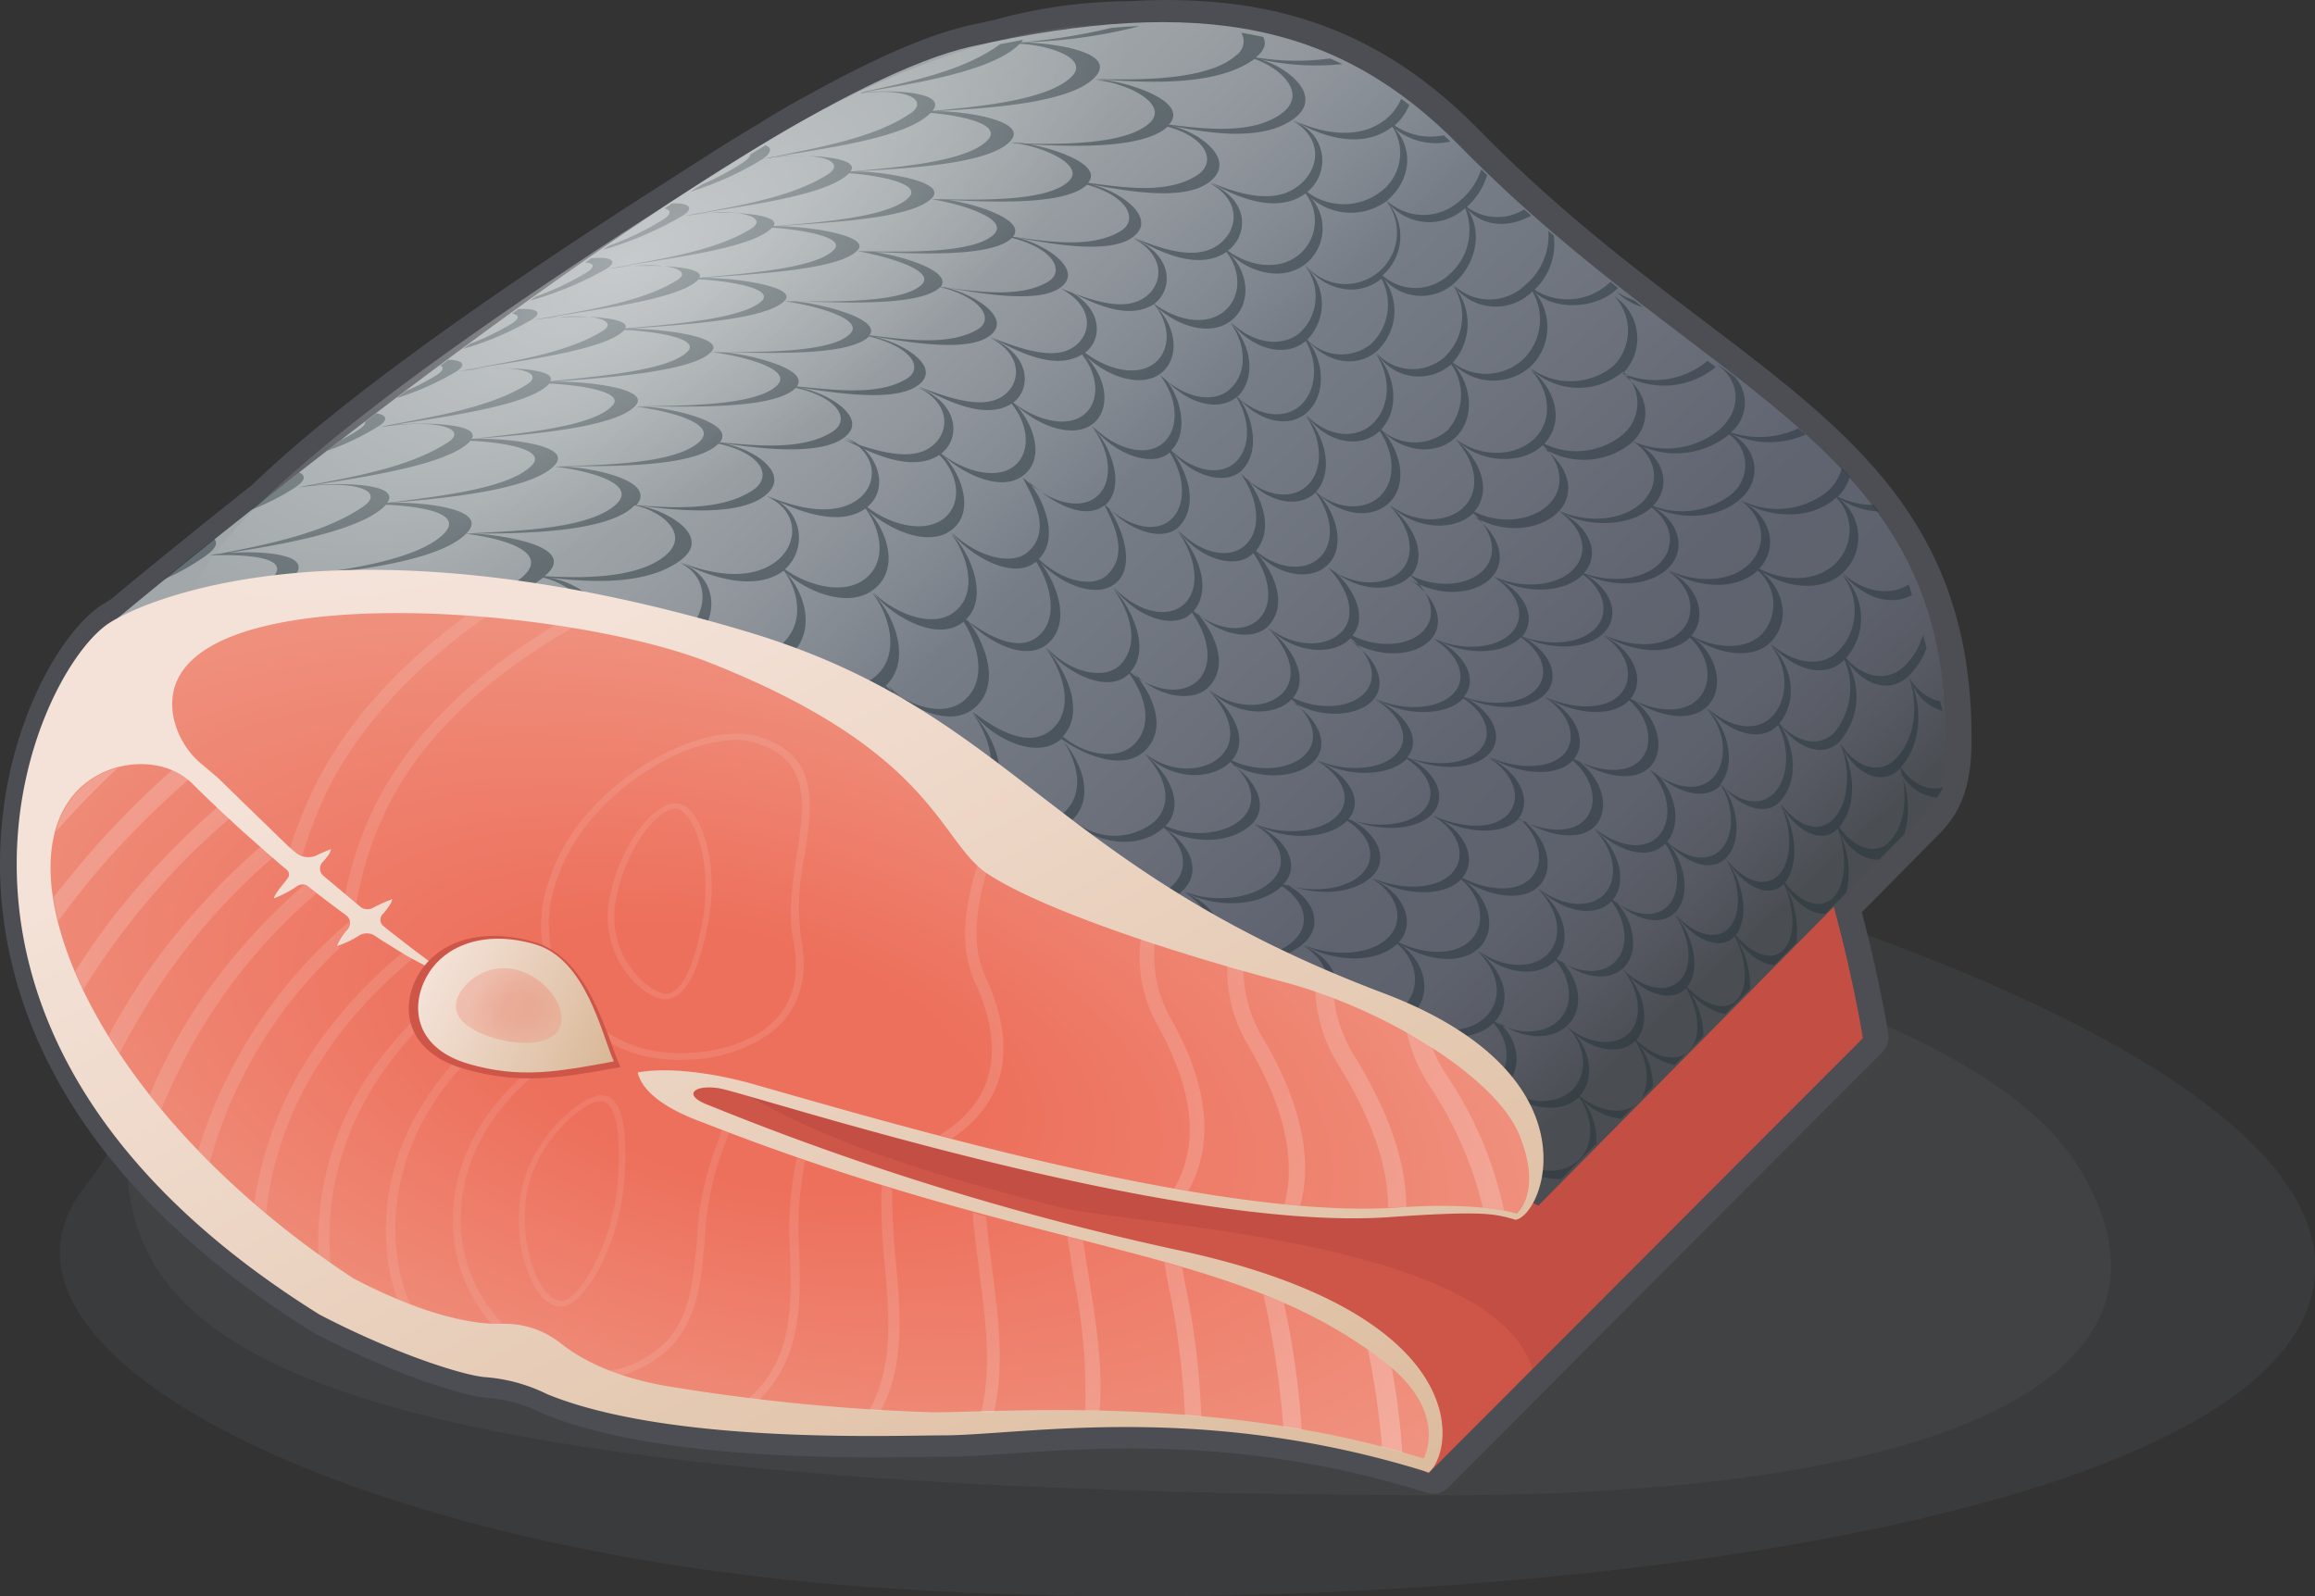 <svg xmlns="http://www.w3.org/2000/svg" xmlns:xlink="http://www.w3.org/1999/xlink" width="218.48" height="150.7" viewBox="0 0 218.48 150.7"><rect x="0" y="0" width="218.48" height="150.7" fill="#333333" stroke="none"/><defs><style>.fb538172-ab0d-417f-b63c-70318d1cfc38{fill:#7b878e;opacity:0.1;}.f0665e1e-9c60-4f7a-bc6a-256ab7791ea9{fill:none;stroke:#4c4e54;stroke-linecap:round;stroke-linejoin:round;stroke-width:4px;}.a7c43d86-f796-4995-b643-b2987fff8e52{fill:#ce5649;}.e6e70e33-1f82-4333-8b0b-00f6a30e8b57{fill:#aa3d35;opacity:0.32;}.b77740bc-1a4d-465e-96e0-e0f37ac7660b{fill:url(#ee80d189-97eb-47e7-9555-94a8593ad34d);}.fc968a07-767c-4630-ad44-34d28c2ef81e{opacity:0.47;}.b7ed7d8c-ae16-4ead-a5fc-bbbe98738a1c{fill:#223138;}.f865258a-8a12-4a1e-9019-2b93c8a1c9d3{fill:url(#e4ff33f6-4f7d-4f3d-9967-dc085fb54e2b);}.abf6e72e-2786-4c92-be02-c1f379eb01ff{fill:url(#beaece2b-9c75-4fcd-8946-76eca2fcfbbf);}.ee882a1d-cc5a-4fc7-949b-953bb9aaeeb2{fill:url(#a15684c3-c7e7-4226-94f2-bcd3ba74c453);}.b8b5f511-425c-4837-9e3a-4d9781b2dbcd{opacity:0.25;}.b28c8dab-3c2d-4344-ae23-f87e01bd6d47{fill:url(#adb4ec67-2515-4e4b-b536-64f0e0790a09);}.e85f9fd7-8784-4231-88c4-adf335178e84{fill:url(#b7148380-d3c7-4541-8629-9522b4d7fc42);}.ba2c0cd2-5b62-421f-b3ad-6a977cc8400a{fill:url(#bfec83b8-78e9-411b-8f70-79eea02736b5);}.b0c8b3d6-2055-431a-b0aa-081ca5a9ec1c{opacity:0.3;}.fbef8d90-7524-4b82-819e-239694d0ba8d{fill:url(#e0b3f1ca-545a-4d39-8e40-10809281effb);}.a1c743bb-00a1-47bf-9027-734477f81544{fill:url(#a3c54621-8652-4605-9416-dd8975814b02);}.ad353ed0-2f9e-44a9-afff-7bde4af9ed1f{fill:url(#b5682de3-91a0-4cef-b5f5-f61086e9966d);}.aff2e132-6346-400e-b179-8503a5c5a3cf{fill:url(#b1020103-8934-487f-8bb6-a3a3bfd54f64);}.b39b54de-7835-4135-bbec-fdd529178f45{opacity:0.38;fill:url(#bd6592d6-4047-49d0-9cf8-2cb2228248b6);}</style><linearGradient id="ee80d189-97eb-47e7-9555-94a8593ad34d" x1="24.05" y1="30.67" x2="-66.73" y2="-55.81" gradientTransform="matrix(1.02, -0.04, -0.11, 0.96, 129.1, 78.23)" gradientUnits="userSpaceOnUse"><stop offset="0.03" stop-color="#4a4d52"/><stop offset="0.03" stop-color="#4b4e53"/><stop offset="0.1" stop-color="#575a63"/><stop offset="0.18" stop-color="#5e626d"/><stop offset="0.29" stop-color="#606470"/><stop offset="0.65" stop-color="#777d87"/><stop offset="0.72" stop-color="#848a92"/><stop offset="0.81" stop-color="#91979c"/><stop offset="0.89" stop-color="#9aa0a4"/><stop offset="1" stop-color="#a2a8aa"/></linearGradient><linearGradient id="e4ff33f6-4f7d-4f3d-9967-dc085fb54e2b" x1="-75.64" y1="-23.74" x2="-12.3" y2="94.45" gradientTransform="matrix(1.02, -0.04, -0.11, 0.96, 129.1, 78.23)" gradientUnits="userSpaceOnUse"><stop offset="0" stop-color="#f4e2d8"/><stop offset="1" stop-color="#d9b796"/></linearGradient><radialGradient id="beaece2b-9c75-4fcd-8946-76eca2fcfbbf" cx="-240.04" cy="-34.26" r="31.64" gradientTransform="matrix(1.44, -0.89, 0.42, 0.56, 419.26, -169.61)" gradientUnits="userSpaceOnUse"><stop offset="0" stop-color="#fff" stop-opacity="0.4"/><stop offset="1" stop-color="#fff" stop-opacity="0"/></radialGradient><radialGradient id="a15684c3-c7e7-4226-94f2-bcd3ba74c453" cx="-57.03" cy="12.85" r="85.17" gradientTransform="matrix(0.9, 0.3, -0.24, 0.41, 124.19, 111.7)" gradientUnits="userSpaceOnUse"><stop offset="0.29" stop-color="#ed705c"/><stop offset="1" stop-color="#ef927f"/></radialGradient><radialGradient id="adb4ec67-2515-4e4b-b536-64f0e0790a09" cx="-73.09" cy="26.8" r="90.28" gradientTransform="matrix(1.02, -0.03, -0.11, 0.87, 129.1, 86.59)" gradientUnits="userSpaceOnUse"><stop offset="0" stop-color="#fff" stop-opacity="0.3"/><stop offset="0.11" stop-color="#fff" stop-opacity="0.33"/><stop offset="0.29" stop-color="#fff" stop-opacity="0.42"/><stop offset="0.51" stop-color="#fff" stop-opacity="0.57"/><stop offset="0.76" stop-color="#fff" stop-opacity="0.78"/><stop offset="1" stop-color="#fff"/></radialGradient><radialGradient id="b7148380-d3c7-4541-8629-9522b4d7fc42" cx="-73.09" cy="26.8" r="90.28" xlink:href="#adb4ec67-2515-4e4b-b536-64f0e0790a09"/><radialGradient id="bfec83b8-78e9-411b-8f70-79eea02736b5" cx="51.99" cy="106.59" r="88.84" gradientTransform="translate(0 15.53) scale(1 0.91)" xlink:href="#adb4ec67-2515-4e4b-b536-64f0e0790a09"/><radialGradient id="e0b3f1ca-545a-4d39-8e40-10809281effb" cx="-67.18" cy="-7.32" r="141.21" xlink:href="#adb4ec67-2515-4e4b-b536-64f0e0790a09"/><radialGradient id="a3c54621-8652-4605-9416-dd8975814b02" cx="61.29" cy="73.61" r="136.93" gradientTransform="translate(0 15.53) scale(1 0.91)" xlink:href="#adb4ec67-2515-4e4b-b536-64f0e0790a09"/><radialGradient id="b5682de3-91a0-4cef-b5f5-f61086e9966d" cx="61.13" cy="73.46" r="138.39" gradientTransform="translate(0 15.53) scale(1 0.91)" xlink:href="#adb4ec67-2515-4e4b-b536-64f0e0790a09"/><linearGradient id="b1020103-8934-487f-8bb6-a3a3bfd54f64" x1="-287.06" y1="-63.82" x2="-266.74" y2="-63.82" gradientTransform="matrix(0.92, 0.29, -0.45, 0.92, 275.14, 235.44)" xlink:href="#e4ff33f6-4f7d-4f3d-9967-dc085fb54e2b"/><radialGradient id="bd6592d6-4047-49d0-9cf8-2cb2228248b6" cx="-351.47" cy="-81.41" r="4.53" gradientTransform="matrix(0.86, 0.36, -0.55, 0.8, 306.25, 286.66)" xlink:href="#a15684c3-c7e7-4226-94f2-bcd3ba74c453"/></defs><title>Asset 19</title><g id="b54a25e1-ec4e-4bdb-8ff8-a762aa4e7378" data-name="Layer 2"><g id="a63bf34c-468b-4bbe-ae2b-eb1ab88b4146" data-name="Layer 1"><path class="fb538172-ab0d-417f-b63c-70318d1cfc38" d="M75.91,67.86c-69.15-5-50.58,21.62-68.06,44.4-11.56,15.06,23.74,33.91,74,37.55s125-3.87,135.45-25.16C229.67,99.28,145.07,72.88,75.91,67.86Z"/><path class="fb538172-ab0d-417f-b63c-70318d1cfc38" d="M77.47,77.68C26.93,74,14.88,74.59,12.94,96.63S.17,140.73,135,141.16c50.7.15,73.11-12.07,61-31.25C184.23,91.35,128,81.35,77.47,77.68Z"/><path class="f0665e1e-9c60-4f7a-bc6a-256ab7791ea9" d="M184.06,70.39c.4-28.81-22.28-32.61-45.83-56.66-8.52-8.7-18-12.42-31.55-11.62A46.65,46.65,0,0,0,94.3,3.83l-2.23.48c-4,.89-9.12,3.23-14.93,6.46-1.69.91-3.39,1.9-5.08,3l-.06,0c-2.48,1.5-5,3.11-7.64,4.82C51,27.08,34.25,38.41,25.12,47.28c-8.15,6.45-13.58,11-13.58,11-.33.18-.6.34-.81.47-7.2,4.7-22.6,38.82,19.85,65.32,7.18,3.75,13.54,5.72,15.59,5.9a15.79,15.79,0,0,1,5.93,1.67c11.66,4.72,32.47,3.89,37.42,3.87,7.66,0,24.33-3.23,45.74,3.5l.24-.24L176.24,97.9s-.27-1.64-.8-4.23c-.18-.86-.39-1.82-.63-2.87l-.15-.64c-.1-.43-.21-.87-.32-1.32s-.23-.91-.35-1.38c-.16-.63-.33-1.28-.51-1.93l8.21-8.31C183.65,75.24,184,72.8,184.06,70.39Z"/><path class="a7c43d86-f796-4995-b643-b2987fff8e52" d="M3.63,83.89s58-48.35,79.87-53.25,35.22-9.54,47.65,1.09,19,25.63,29.45,31S175.81,98,175.81,98l-41,41.08L38.3,90Z"/><path class="e6e70e33-1f82-4333-8b0b-00f6a30e8b57" d="M160.6,62.72c-8.13-4.19-13.93-14.24-22-23.51-11.24.18-21.76-.24-30-5.82-3.48-2.36-6.83-4.4-10-6.18-4.56,1-9.54,2.19-15,3.43C72.71,33.06,53.09,46.09,36,58.65c1.25,8.84,5.24,18.65,13.55,29,5.29,5.54,10.43,9.11,12.24,9.8a13.19,13.19,0,0,1,4.87,3.15c9,7.64,28.39,12,32.93,13.26,6.94,1.86,41.14,3,45.06,15.38L175.81,98S171,68.08,160.6,62.72Z"/><path class="b77740bc-1a4d-465e-96e0-e0f37ac7660b" d="M11.12,58.34S69.81,9.3,91.64,4.4s34.86-2.12,46.16,9.41c23.55,24,46.23,27.86,45.84,56.67,0,2.41-.42,4.84-2.37,6.82l-36.09,36.51L46.44,63.73Z"/><g class="fc968a07-767c-4630-ad44-34d28c2ef81e"><path class="b7ed7d8c-ae16-4ead-a5fc-bbbe98738a1c" d="M55.52,68l-.11-.08s0,0,.05,0Z"/><path class="b7ed7d8c-ae16-4ead-a5fc-bbbe98738a1c" d="M106.44,94.55l1,.51c.25-1.49-.7-3-2.64-3.92a4.4,4.4,0,0,0-.5-.21A3.69,3.69,0,0,1,106.44,94.55Z"/><path class="b7ed7d8c-ae16-4ead-a5fc-bbbe98738a1c" d="M55.08,60.22c3.54-2.65-.45-5.28-3.37-5.71,3.87.47,9.17.79,12.44-1.56s-1.38-4.84-3.87-5.23c3.69.49,9.54,1.06,12-1S71,42.3,68.19,41.84c3.54.5,9.35,1.25,11.6-.63s-2-4.34-4.66-4.67h0c3.38.48,9.45,1.57,11.65-.28s-2.2-4.2-4.74-4.55h0c3.3.5,9.34,1.68,11.47-.09s-2.21-4.19-4.72-4.56h0c3.27.53,9.25,1.75,11.4,0s-2-4.29-4.6-4.69h0c3.29.56,9.17,1.79,11.44-.08s-1.71-4.49-4.37-4.93h0c3.35.59,9.11,1.78,11.58-.26s-1-4.61-3.75-5.24c3.47.7,8.56,1.54,11.56-.61,3.22-2.32-1.09-5.3-3.62-5.77h0a24.13,24.13,0,0,0,8.26.57c-.39-.19-.78-.36-1.17-.53a23.53,23.53,0,0,1-7-.1c.86-.7,1-1.35.7-1.93-.68-.15-1.37-.28-2.08-.4a1.59,1.59,0,0,1-.5,2.15c-2.69,2.38-9.21,2.32-13.39,2.22l1,.07c4.33.28,10.64.59,14.12-1.95l.06,0c2.33.8,5.14,3.25,2.46,5.18s-7.15,1.44-10.57,1c1.94-2.11-3.52-3.9-6.07-4.2-.3,0-.65,0-1,0,2.66.09,7.31,2.18,5.21,4.08-2.39,2.15-9.06,2-13.1,1.87l1,.07c4.19.24,11.41.61,13.83-1.62l0,0C114,13,114.8,15.36,113,16.53c-2.81,1.84-7,1.16-10.32.73,1.59-1.84-4-3.53-6.43-3.78-.31,0-.66,0-1,0,2.47.07,7.39,2,5.59,3.65-2.13,2-9,1.73-12.92,1.66l1,.06c4.12.2,11.51.63,13.66-1.41l0,0c3.93,1.08,4.86,3.33,3.2,4.36-2.74,1.7-7,1-10.18.55C97,20.62,91.25,19,88.9,18.81c-.31,0-.67,0-1,0,2.24.32,7.54,1.76,5.87,3.35-2,1.86-8.92,1.6-12.86,1.55l1,0c-.32,0-.68,0-1,0,1.84.29,7.57,1.69,6.07,3.16-1.86,1.81-8.94,1.59-12.9,1.57l1,0c4.14.11,11.78.53,13.65-1.34l0,0c4,1,5.11,3.07,3.53,4-2.73,1.62-7,.92-10.21.55,1.2-1.57-4.68-3-7-3.2-.32,0-.67,0-1,0,2.21.26,7.7,1.57,6.16,3.08-1.88,1.85-9,1.69-13,1.71l1,0c4.2.08,11.91.42,13.8-1.48l0,0c4.08,1,5.18,3,3.55,4-2.77,1.68-7.06,1-10.37.72,1.31-1.68-4.66-3.08-7-3.23-.32,0-.69,0-1,0,2.24.24,7.8,1.5,6.15,3.12-2,2-9.18,1.91-13.29,2l1,0c4.29,0,12,.28,14.05-1.75l0,0c4.11.92,5.18,3.05,3.46,4.14-2.86,1.81-7.21,1.29-10.63,1,1.55-1.87-4.51-3.22-6.9-3.36-.33,0-.69,0-1,0,2.3.25,7.93,1.46,6,3.28-2.22,2.14-9.37,2.24-13.62,2.33.33,0,.67,0,1,0,4.44,0,12.13.1,14.4-2.12l0,0c4.13.91,5.12,3.12,3.25,4.38-2.9,1.94-7.47,1.71-11,1.42,2-2.32-4.15-3.51-6.67-3.64-.32,0-.69,0-1.05,0,2.43.27,8.07,1.44,5.8,3.57C55.52,50,48.56,50.11,44,50.37l1,0c4.35,0,12.36-.12,14.84-2.61l.05-.06c2.7.59,5.25,2.8,2.9,4.75-2.54,2.12-7.59,2.17-11.39,1.94,3.59-3-5-3.95-6.4-4-.32,0-.7,0-1.05,0,2.62.3,8.16,1.48,5.44,4-3,2.71-9.8,3.07-14.57,3.41h1c4.6,0,11.6-.31,15.36-3.21l.07-.06c2.66.61,5.51,3,2.45,5.23-3.49,2.6-8.74,2.76-12.89,2.52l.88.12C46,62.88,51.47,62.92,55.08,60.22Zm55.1-48.45Zm-28.28,12c4.11.14,11.62.62,13.6-1.31l0,0c4,1,5,3.18,3.42,4.13-2.72,1.62-6.94.9-10.14.49C90,25.44,84.21,23.91,81.9,23.72ZM67.82,41.78h0ZM60,47.68Z"/><path class="b7ed7d8c-ae16-4ead-a5fc-bbbe98738a1c" d="M183.32,67.11l-.21-.91a4.2,4.2,0,0,1-2.91-2.29c.06.16.12.31.19.47A4.5,4.5,0,0,0,183.32,67.11Z"/><path class="b7ed7d8c-ae16-4ead-a5fc-bbbe98738a1c" d="M144,26.86a4.87,4.87,0,0,1-6.76.09l.26.36a4.9,4.9,0,0,0,7.1.22l0-.05a5.22,5.22,0,0,1-.9,6.48,5.16,5.16,0,0,1-6.59.27,5.51,5.51,0,0,0,.34-6.92c-.1-.12-.19-.23-.29-.33a5.33,5.33,0,0,1-.82,6.72,4.57,4.57,0,0,1-6.44-.39c.09.13.18.25.28.37a4.64,4.64,0,0,0,6.78.71l0,0a5,5,0,0,1-.36,6.24,4.76,4.76,0,0,1-6.26-.08c1.62-1.7,1.52-4.71-.2-6.83-.1-.12-.2-.23-.31-.34,1.47,2.15,1.4,5-.27,6.6s-4.41,1.19-6.28-.81c.09.13.19.27.29.39,1.89,2.3,4.88,2.8,6.64,1.13l0,0c1.4,2.08,1.54,4.65.07,6.11s-4.1,1.31-6.09-.36c1.48-1.61,1.18-4.61-.65-6.85-.1-.12-.21-.25-.32-.36,1.58,2.25,1.71,5.12.16,6.6s-4.29,1-6.27-1.15c.1.14.21.28.32.41l-.35-.39c1.71,2.38,2,5.27.49,6.72s-4.3.85-6.4-1.41a4.7,4.7,0,0,0,.34.44c2.13,2.57,5.39,3.26,6.77,1.76,0,0,0,0,0,0,1.58,2.24,1.93,4.79.56,6.19s-4,1.14-6.19-.71c1.8-2.17.32-5.4-1.18-7.2l-.37-.41c1.83,2.5,2.2,5.47.68,6.92s-4.44.82-6.66-1.57a5.19,5.19,0,0,0,.36.46c2.26,2.72,5.67,3.46,7,1.94l0,0c1.67,2.33,2,4.93.62,6.36s-4.18,1.18-6.43-.74c1.89-2.07.3-5.65-1.27-7.52l-.39-.43c1.41,1.86,2.74,5.13.74,7.23-1.41,1.49-4.7.87-7-1.63.12.17.25.33.38.49,1.32,1.63,5.3,4.1,7.45,2l0,0c1.34,1.84,2.36,4.65.52,6.61-1.39,1.48-4.44,1.3-6.8-.67,2.07-2.21.46-5.94-1.21-7.9-.13-.16-.27-.31-.41-.46,1.5,2,2.83,5.59.67,7.61-2.35,2.2-5.83-.32-7.55-1.57l.4.51c1.44,1.78,5.6,4.19,8,2l0,0c1.39,2,2.31,5,.27,6.93-2.24,2.16-5.23.63-7.21-.58,2.21-2.37.71-6.19-1.06-8.26-.14-.17-.28-.32-.43-.48,1.61,2.12,2.82,5.87.42,8.07s-6.49.44-8.14-1.38l.41.52c1.62,2,6,4.17,8.56,1.77l0,0c1.45,2.09,2.15,5.22-.13,7.3s-5.86,1.41-7.87-.19c2.6-2.55,1.34-6.57-.61-8.84-.14-.17-.29-.34-.44-.49,1.73,2.3,2.69,6.19,0,8.57a6.12,6.12,0,0,1-.5.39l1.23.64.12-.1s0,0,0,0l.22.35.35.18c-.16-.2-.32-.4-.5-.59h0a5.87,5.87,0,0,0,.86.78l2,1.07a5.81,5.81,0,0,0,5.86-1c2.62-2.39,1.28-6.07-.63-8.12h0c1.65,1.86,5.76,3.5,8.16,1.2s.74-5.84-1-7.74h0C102,71.09,106,73,108.15,70.77s.4-5.61-1.28-7.41h0c2.36,2.58,5.87,3,7.27,1.42,2-2.2.25-5.4-1.36-7.14h0c2.27,2.48,5.66,2.92,7,1.37,1.87-2.14.28-5.25-1.29-6.95h0c2.16,2.37,5.31,2.81,6.86,1.22s1-4.59-1.08-6.85h0c2.07,2.26,5.22,2.64,6.87,1s1.23-4.68-.75-6.85h0c2,2.17,5.2,2.45,7,.69s1.6-4.88-.31-7h0a5.3,5.3,0,0,0,7.37.33,5.17,5.17,0,0,0,.24-7.21h0c1.6,1.86,5.7,1.95,7.86-.07l.15-.14L152,26.6l-.09.08a5.77,5.77,0,0,1-7.08.67,6,6,0,0,0,1.81-5.12l-.51-.44A6.09,6.09,0,0,1,144,26.86ZM124.6,52.58c-1.38,1.41-4,1.18-6.07-.58,1.76-2.11.49-5.21-1-7,2,2.44,5,3.07,6.63,1.49l0,0C125.72,48.63,126,51.17,124.6,52.58Z"/><path class="b7ed7d8c-ae16-4ead-a5fc-bbbe98738a1c" d="M148.38,102.89c-1.52,1.48-4.31,1.35-6.41-.15l.34.31c2.09,1.79,5.11,2.07,6.72.51l0,0c1.39,2,1.43,4.6-.08,6s-4.13,1.22-6.13-.17a4.26,4.26,0,0,0-.54-6.32c-.12-.1-.24-.2-.37-.29a4.16,4.16,0,0,1,.09,6.13,5.77,5.77,0,0,1-4.54,1.29l1.28.64a5.41,5.41,0,0,0,3.93-1.3l0,0a4.79,4.79,0,0,1,.87,3.76l.7.36a5.12,5.12,0,0,0-1.51-4.18h0a6.18,6.18,0,0,0,4.62,1.81l3.3-3.32a5.85,5.85,0,0,0-1.61-4.44h0a6.33,6.33,0,0,0,3.95,2.08l1.22-1.22c-1.34.89-3.42.45-5.13-.92,1.46-1.58,1.11-4.38-.82-6.25-.11-.11-.23-.21-.35-.31C149.7,98.76,149.91,101.41,148.38,102.89Z"/><path class="b7ed7d8c-ae16-4ead-a5fc-bbbe98738a1c" d="M180.45,56.17l-.3-1c-1.88,1.18-4.26.67-6.2-1,.11.13.22.26.34.38C176.11,56.5,178.51,57.24,180.45,56.17Z"/><path class="b7ed7d8c-ae16-4ead-a5fc-bbbe98738a1c" d="M182.82,75.31a8.17,8.17,0,0,0,.57-1c-1.37.43-2.94-.28-4-1.89,2-2.23,2-5.66,1-8a3.74,3.74,0,0,0-.22-.45c.82,2.34.76,5.59-1.29,7.69-1.51,1.54-3.8.78-5.2-1.53a4.71,4.71,0,0,0,.22.45c1.35,2.66,3.82,3.61,5.39,2l.05-.06c.66,2,.64,5.19-1,6.92-1.24,1.33-3.37.67-4.76-1.36,1.77-2.13,1.36-5.38.31-7.5l-.24-.42c1.12,2.57.78,5.77-.63,7.18s-3.47.62-5-1.56c.08.14.15.28.24.43,1.47,2.51,3.88,3.46,5.18,2l0,0c.92,2.48.79,5.28-.42,6.51s-3.12.53-4.56-1.42c1.22-1.44,1.2-4.62-.23-7.06-.09-.15-.17-.28-.26-.41,1.25,2.44,1.16,5.44-.1,6.76s-3.33.57-4.93-1.48l.26.4c1.6,2.37,3.83,3.3,5.16,1.92,0,0,0,0,0,0,1.05,2.37,1.08,5,0,6.2s-3,.48-4.55-1.36c1.14-1.4.93-4.42-.62-6.72-.09-.13-.18-.26-.28-.38,1.38,2.29,1.47,5.14.27,6.42s-3.34.63-5.06-1.29c.09.13.18.25.28.37,1.73,2.22,4.06,3.06,5.31,1.72l0,0c1.15,2.25,1.3,4.84.22,6s-3.07.52-4.71-1.22c1.16-1.4.83-4.3-.85-6.46l-.3-.35c1.5,2.16,1.71,4.89.49,6.18s-3.52.78-5.36-1c.1.12.19.24.3.35,1.86,2.07,4.35,2.76,5.63,1.4l0,0c1.25,2.15,1.44,4.7.3,5.89s-3.27.67-5-1c1.27-1.46.89-4.28-.92-6.3l-.32-.33c1.61,2,1.86,4.69.53,6s-3.84,1-5.81-.62l.32.33c2,1.93,4.7,2.43,6.1,1l0,0c1.2,1.85,1.44,4.12.52,5.49l1.16-1.17a6.77,6.77,0,0,0-1.64-4.36h0a6.31,6.31,0,0,0,3.67,2.31l2.72-2.73a7.71,7.71,0,0,0-1.59-4.61h0a5.93,5.93,0,0,0,3.63,2.55l2.36-2.37a8.46,8.46,0,0,0-1.43-5h0c1.1,1.67,2.53,2.7,3.72,2.74l2.08-2.11a8.69,8.69,0,0,0-1.16-5.56h0c1.06,1.85,2.64,2.89,3.88,2.83l2-2a8.52,8.52,0,0,0-.83-6h0c1,1.94,2.59,3,3.93,2.87l2.37-2.39a8.75,8.75,0,0,0-.48-6.13h0A4.43,4.43,0,0,0,182.82,75.31Z"/><path class="b7ed7d8c-ae16-4ead-a5fc-bbbe98738a1c" d="M95.4,88.79l.93.49a5.3,5.3,0,0,0-1.94-4.65c-.13-.12-.28-.24-.42-.35A4.83,4.83,0,0,1,95.4,88.79Z"/><path class="b7ed7d8c-ae16-4ead-a5fc-bbbe98738a1c" d="M127.39,105.11l.66.33a4.65,4.65,0,0,0-1.67-2.44,4.56,4.56,0,0,0-.42-.31A4.82,4.82,0,0,1,127.39,105.11Z"/><path class="b7ed7d8c-ae16-4ead-a5fc-bbbe98738a1c" d="M111.45,97.1l.93.47a8.13,8.13,0,0,0,3.31-1.65c2.19-1.88,1.45-4.64-1.54-6h0c2.55,1.12,6.57,1.21,8.91-.89,1.89-1.69,1-4.35-2-5.69h0c2.35,1.06,6.24,1.41,8.41-.6,1.67-1.55.62-4.15-2.3-5.5h0c2.92,1.35,6.53,1.19,8-.41s.42-4-2.45-5.39h0c2.87,1.37,6.36,1.26,7.82-.29s.38-4-2.45-5.39h0c2.83,1.39,6.27,1.31,7.75-.26s.49-4.05-2.29-5.46h0c2.78,1.41,6.23,1.32,7.82-.31s.74-4.2-2-5.62h0c2.74,1.42,6.28,1.27,8.05-.46s1.14-4.43-1.56-5.87h0c2.38,1.26,6.1,1.38,8.43-.7,2-1.81,1.68-4.74-1-6.19h0a8.48,8.48,0,0,0,7.13.13l-.68-.59a8.66,8.66,0,0,1-6.39.39,3.63,3.63,0,0,0,.37-5.25l-1.36-1-.29-.15c2.23,1.59,2.31,4.25.22,6.13a7.86,7.86,0,0,1-8.24,1.09,4.28,4.28,0,0,0,.42.26,8,8,0,0,0,8.7-.87l.05,0a3.54,3.54,0,0,1,.18,5.63A7.58,7.58,0,0,1,156,47.75c1.72-1.77,1.16-4.39-1.42-5.86l-.46-.24c2.28,1.57,2.64,4.06.84,5.78s-5.16,2-7.78.8a4.45,4.45,0,0,0,.43.26c2,1.2,6.16,1.35,8.25-.59l0,0c2,1.49,2.31,3.77.74,5.31s-4.55,1.85-7.12.9c1.51-1.68.71-4.13-1.9-5.59l-.46-.23c2.32,1.54,2.92,3.9,1.33,5.49s-4.85,1.86-7.49.62l.44.26c2.72,1.48,6.27,1.28,8-.41l0,0c2,1.46,2.56,3.63,1.15,5.08s-4.3,1.7-6.89.75c1.37-1.6.4-4-2.25-5.39-.15-.09-.31-.16-.46-.24,2.37,1.52,3.14,3.79,1.68,5.3s-4.67,1.75-7.34.51c.15.09.29.18.45.26l-.47-.23c2.41,1.5,3.3,3.7,1.89,5.18s-4.62,1.72-7.33.5l.45.25c2.81,1.46,6.34,1.28,7.82-.29l0,0c2.15,1.41,2.86,3.48,1.56,4.86s-4.21,1.63-6.86.71c1.32-1.57.18-3.83-2.55-5.25l-.47-.22c2.45,1.48,3.38,3.66,2,5.15s-4.73,1.78-7.48.57l.46.25c2.85,1.44,6.47,1.21,8-.36l0,0c2.19,1.41,2.91,3.47,1.56,4.88s-4.37,1.72-7.07.82c1.41-1.63.28-3.9-2.49-5.3l-.48-.22c2.48,1.47,3.4,3.67,1.88,5.22s-5,1.9-7.76.72c.15.09.31.17.47.25,2.88,1.42,6.65,1.11,8.26-.53l0,0c2.21,1.4,2.88,3.49,1.4,5s-4.65,1.88-7.41,1c1.57-1.63.52-4.06-2.28-5.44l-.49-.22c2.5,1.46,3.35,3.71,1.65,5.36s-5.34,2.12-8.18,1a5.19,5.19,0,0,0,.47.25c2.44,1.16,6.42,1.3,8.69-.77l0,0c2.21,1.41,2.77,3.63,1.09,5.17-1.88,1.72-5.58,2-7.91,1.3,1.84-1.78.92-4.3-1.91-5.67l-.5-.22c2.52,1.47,3.21,3.9,1.28,5.6-2.31,2-6.1,2.28-8.75,1.28a4.23,4.23,0,0,0,.47.25c2.66,1.23,6.8,1.06,9.26-1.09,0,0,0,0,0,0,2.2,1.42,2.58,3.77.64,5.45A8,8,0,0,1,111.45,97.1Zm24.26-36.64c2.76,1.47,6.27,1.3,7.81-.3l0,0c2.1,1.44,2.75,3.54,1.43,4.93s-4.19,1.63-6.8.69C139.48,64.18,138.4,61.89,135.71,60.46Z"/><path class="b7ed7d8c-ae16-4ead-a5fc-bbbe98738a1c" d="M73.05,14.81c-.31,0-.65.13-1,.19a22.67,22.67,0,0,1,2.9-.31A17.44,17.44,0,0,0,73.05,14.81Z"/><path class="b7ed7d8c-ae16-4ead-a5fc-bbbe98738a1c" d="M76.14,14.7c-.35,0-.74,0-1.16,0C75.35,14.68,75.75,14.69,76.14,14.7Z"/><path class="b7ed7d8c-ae16-4ead-a5fc-bbbe98738a1c" d="M50.3,30.22c.9-.15,1.74-.24,2.5-.3-.61,0-1.14.07-1.52.12S50.63,30.16,50.3,30.22Z"/><path class="b7ed7d8c-ae16-4ead-a5fc-bbbe98738a1c" d="M64.55,20.4c.91-.15,1.75-.25,2.51-.3a13.42,13.42,0,0,0-1.54.12C65.21,20.26,64.87,20.34,64.55,20.4Z"/><path class="b7ed7d8c-ae16-4ead-a5fc-bbbe98738a1c" d="M123.11,103l1.17.59a5.55,5.55,0,0,0,1.71-1.06c2.39-2.16,1.56-5.44-.79-6.95h0c1.8,1.26,6.11,2.08,8.12.11,2.16-2.11.86-5.25-1.31-6.65h0c2.67,1.73,6,2.06,7.64.39s1-4.7-1.66-6.44h0c2.65,1.74,5.82,2.17,7.31.59s.77-4.59-1.86-6.34h0c2.63,1.75,5.7,2.24,7.13.7s.7-4.56-1.9-6.31h0c2.6,1.75,5.64,2.27,7.09.72s.8-4.62-1.78-6.38h0c2.58,1.76,5.64,2.27,7.2.65s1-4.76-1.51-6.53h0c2.55,1.77,5.86,2.2,7.47.49,2.07-2.19,1-5.28-1.1-6.77h0c2.53,1.78,6,2.11,7.91.23a4.57,4.57,0,0,0-.56-7.09h0a7.55,7.55,0,0,0,3.94,1.34l-.49-.62a7.87,7.87,0,0,1-3.4-.78A4.54,4.54,0,0,0,174.59,45l-.76-.8a4.63,4.63,0,0,1-1.39,2.21,7.53,7.53,0,0,1-8.08.83l.42.27c2.35,1.37,6.15,1.6,8.49-.51l0-.05a4.38,4.38,0,0,1-.12,6.31c-1.8,1.68-4.69,1.66-7.12.43,1.71-1.82,1.27-4.68-1.3-6.18l-.45-.24c2.27,1.57,2.54,4.29.77,6s-5,1.79-7.6.54c.14.09.28.18.43.26,2.67,1.53,6.13,1.58,8-.22l0,0a4.2,4.2,0,0,1,.41,6c-1.55,1.54-4.28,1.41-6.68.17,1.48-1.69.82-4.42-1.78-5.91l-.46-.24c2.33,1.55,2.82,4.14,1.27,5.71s-4.64,1.59-7.28.34l.44.27c2.7,1.51,6,1.64,7.68,0l0,0c1.89,1.75,2.19,4.33.8,5.77s-4,1.25-6.4,0c1.34-1.6.51-4.24-2.12-5.71a5.06,5.06,0,0,0-.46-.24c2.37,1.52,3,4,1.61,5.52s-4.45,1.47-7.11.23l.44.25c2.75,1.51,6,1.67,7.52.09l0,0c1.94,1.73,2.35,4.25,1.06,5.63s-3.87,1.17-6.28-.07c1.27-1.57.34-4.15-2.33-5.62-.15-.08-.3-.16-.46-.23,2.41,1.5,3.18,4,1.81,5.41s-4.39,1.43-7.09.21l.45.25c2.78,1.49,6.07,1.66,7.51.11l0,0c2,1.73,2.43,4.21,1.15,5.58s-3.87,1.18-6.31-.06c1.3-1.58.33-4.14-2.38-5.59l-.47-.23c2.45,1.49,3.26,3.91,1.87,5.39S138,78.2,135.27,77l.45.26c2.82,1.47,6.18,1.6,7.65,0l0,0c2,1.72,2.44,4.21,1.12,5.61s-4,1.25-6.49,0c1.39-1.63.45-4.21-2.3-5.64-.15-.08-.31-.16-.48-.23,2.49,1.47,3.26,3.92,1.78,5.45s-4.71,1.62-7.5.43l.46.25c2.86,1.46,6.36,1.51,7.93-.12l0,0c2,1.72,2.37,4.25.91,5.73s-4.28,1.41-6.8.22c1.56-1.63.71-4.38-2.07-5.8l-.49-.22c2.51,1.47,3.19,4,1.53,5.6s-5.08,1.84-7.92.67c.15.09.31.17.47.25,2.27,1.14,6.12,1.68,8.35-.36l0,0c2,1.72,2.22,4.34.56,5.94s-4.68,1.64-7.26.48c1.82-1.8,1.12-4.63-1.68-6l-.5-.22c2.52,1.47,3,4.12,1.13,5.85-2.1,1.89-6.25,2-8.48,1l.46.25c2.51,1.22,6.5,1.45,8.91-.68l0,0a4.07,4.07,0,0,1,.05,6.24A5.53,5.53,0,0,1,123.11,103Z"/><path class="b7ed7d8c-ae16-4ead-a5fc-bbbe98738a1c" d="M152.33,34.49a6.38,6.38,0,0,1-7.84.3,4,4,0,0,0,.36.35,6.52,6.52,0,0,0,8.32-.06l0,0a3.91,3.91,0,0,1,0,5.93,6.87,6.87,0,0,1-7.42.88c2-2.18.9-5.1-.94-6.71l-.39-.32c1.89,2,2.18,4.87.35,6.59s-5.13,1.73-7.36,0a4,4,0,0,0,.36.35c2.28,2,6,2,7.83.23l0,0c1.85,1.77,2.14,4.07.53,5.62s-4.6,1.86-7,.65c1.54-1.72.85-4.5-1.37-6.46l-.39-.32c1.92,2,2.41,4.73.79,6.34s-4.79,1.55-7-.21c.12.12.24.24.37.35,2.31,2,5.79,2.14,7.51.44l0,0c1.9,1.74,2.37,3.94.93,5.4s-4.37,1.71-6.79.49c1.41-1.63.57-4.3-1.68-6.29l-.39-.32c2,2,2.59,4.64,1.1,6.17s-4.58,1.47-6.86-.34l.37.36-.39-.34c2,2.08,2.71,4.6,1.27,6.09s-4.51,1.48-6.82-.38c.12.13.25.25.38.37,2.39,2.12,5.78,2.18,7.3.6l0,0c2,1.7,2.64,3.79,1.3,5.19s-4.27,1.65-6.74.44c1.37-1.6.43-4.13-1.89-6.19-.13-.12-.27-.23-.41-.34,2.06,2.12,2.77,4.59,1.31,6.09s-4.57,1.55-6.93-.34c.13.13.25.25.39.37,2.43,2.17,5.87,2.14,7.41.55l0,0c2,1.7,2.67,3.78,1.28,5.21s-4.42,1.74-6.93.55c1.46-1.66.57-4.16-1.79-6.27l-.41-.35c2.09,2.17,2.75,4.63,1.2,6.19s-4.77,1.7-7.17-.22a4.68,4.68,0,0,0,.39.38c2.45,2.2,6,2.07,7.66.41l0,0c2,1.69,2.63,3.81,1.12,5.31s-4.71,1.9-7.26.74c1.63-1.66.83-4.3-1.55-6.43l-.42-.36c2.12,2.22,2.67,4.7.95,6.36a5.92,5.92,0,0,1-7.55,0,3.59,3.59,0,0,0,.39.39c1.9,1.71,5.73,2.29,8,.2a.08.08,0,0,1,0,0c2,1.7,2.51,3.89.8,5.51s-5.1,2.13-7.71,1c2.11-2.13.64-5.1-1.17-6.67l-.42-.36c2.12,2.25,2.5,4.83.54,6.62-2.15,1.94-6.24,1.89-8.06.29l.39.38a6.86,6.86,0,0,0,8.56-.1l0,0c2,1.73,2.31,4.1.34,5.79a7.37,7.37,0,0,1-2.44,1.38l.93.49a7.92,7.92,0,0,0,2.47-1.39c2.22-1.9,1.48-4.64-1.24-6.32h0c2.35,1.43,6.36,1.52,8.72-.59,1.92-1.71,1-4.34-1.69-6h0c2.16,1.36,6,1.73,8.24-.3,1.7-1.57.67-4.15-2-5.85h0c2.68,1.7,6.34,1.49,7.91-.12s.48-4-2.17-5.74h0c2.65,1.71,6.2,1.56,7.7,0s.45-4-2.17-5.73h0c2.62,1.73,6.11,1.61,7.64,0s.55-4.06-2-5.79h0c2.59,1.73,6.09,1.6,7.72-.05s.81-4.2-1.76-5.95h0c2.57,1.75,6.15,1.56,8-.19s1.2-4.43-1.34-6.18h0a7.1,7.1,0,0,0,8.34-.43c2.06-1.84,1.72-4.74-.81-6.5h0a7.67,7.67,0,0,0,8.79-.68l-.77-.59a7.72,7.72,0,0,1-8,1.2,4.7,4.7,0,0,0-.41-7c-.13-.11-.26-.22-.4-.32A4.76,4.76,0,0,1,152.33,34.49Zm-18,25.08c-1.36,1.41-4.25,1.65-6.7.43,1.36-1.6.44-4.18-1.84-6.2,2.34,2.08,5.75,2.18,7.33.56l0,0C135.07,56,135.67,58.16,134.31,59.57Z"/><path class="b7ed7d8c-ae16-4ead-a5fc-bbbe98738a1c" d="M59.77,25.1c.84,0,1.85,0,2.81,0A15.13,15.13,0,0,0,59.77,25.1Z"/><path class="b7ed7d8c-ae16-4ead-a5fc-bbbe98738a1c" d="M52.8,29.92c.83,0,1.8,0,2.73,0A16.16,16.16,0,0,0,52.8,29.92Z"/><path class="b7ed7d8c-ae16-4ead-a5fc-bbbe98738a1c" d="M81.3,8.74c4.78-.86,12.27-1.92,14.94-4.6l0,0c2.69.1,6.72,1.38,4.84,3.15C98.76,9.47,92.49,10.05,88,10.47c1.56-1.93-4.54-2-6.71-1.72l-.12.06c4.4-.56,6.61.64,4.7,1.93C82.22,13.19,76.62,14,72.11,15l.94-.17c4.6-.82,12.41-1.75,14.78-4.17,2.56.21,6.94,1,5.33,2.62-2,2-8.46,2.52-12.9,2.91.76-1-1.75-1.41-4.12-1.47,2.36.12,3.29.89,2,1.73-3.61,2.32-9.13,3.05-13.55,3.95l.94-.16c4.71-.84,12.51-1.74,14.6-3.89,2.53.18,6.95.93,5.64,2.29C84,20.49,77.4,21,73,21.35c.51-.78-1.46-1.14-3.57-1.24,1.86.19,2.54.81,1.44,1.49-3.61,2.23-9.08,2.9-13.47,3.78l.94-.16c-.31,0-.65.11-1,.18.87-.15,1.68-.24,2.42-.3a11.83,11.83,0,0,0-1.44.12C63,24.38,71,23.48,72.86,21.49c2.53.16,7,.86,5.86,2.07C77.08,25.34,70.4,25.82,66,26.22c.39-.68-1.38-1-3.38-1.1,1.67.19,2.26.74,1.24,1.36-3.62,2.2-9.09,2.86-13.49,3.72l1-.16c4.69-.82,12.85-1.77,14.57-3.68,2.54.14,7.05.8,6,2C70.25,30.09,63.47,30.62,59,31c.39-.68-1.43-1-3.46-1.1,1.72.18,2.34.73,1.31,1.36-3.65,2.23-9.17,2.93-13.61,3.78l1-.16c4.73-.81,13-1.82,14.69-3.74,2.57.12,7.13.75,6,2-1.67,1.84-8.46,2.37-13,2.86.79-1.4-5.68-1.36-7.7-1.09l-1,.18c5.22-.83,8.35,0,6.5,1.2-3.69,2.32-9.3,3.09-13.81,4l1-.15c4.63-.74,13.12-1.83,14.92-3.93,2.6.11,7.22.73,5.95,2.09-1.84,2-8.63,2.6-13.28,3.14,1-1.62-5.54-1.57-7.59-1.3-.32,0-.66.11-1,.18,5.23-.81,8.33.13,6.36,1.43-3.75,2.47-9.48,3.36-14.11,4.24l1-.14c4.74-.75,13.18-1.93,15.23-4.24,2.65.11,7.33.74,5.78,2.33-2.13,2.2-8.86,2.92-13.64,3.53,1.44-2-5.26-1.89-7.37-1.62-.32,0-.67.11-1,.17,5.24-.77,8.26.3,6.12,1.79-3.82,2.65-9.71,3.72-14.5,4.64l1-.14c4.91-.75,13.24-2.07,15.64-4.66,2.73.11,7.44.67,5.49,2.7-2.37,2.46-9.34,3.51-14.1,4,2-2.4-4.78-2.36-7-2.09-.32,0-.67.11-1,.17,1.62-.06,8.31-.2,5.76,2.26-1.67,1.61-4.72,2.78-7.93,3.65l.72.12c3.83-.88,7.6-2.14,9.32-3.93,2.85.13,7.54.76,5.09,3.18a12,12,0,0,1-4.43,2.48l1.12.2a17.83,17.83,0,0,0,5.43-2.72c4.28-3.36-6-3.32-7-3.28h0c5-.4,13.68-1.38,16.19-4.11,2.22-2.41-4.94-2.93-7.44-2.81h0c4.76-.37,13.61-1.16,15.73-3.59,1.76-2-5.31-2.56-7.72-2.45h0c4.61-.35,13.53-1,15.35-3.18,1.43-1.71-5.52-2.32-7.89-2.21h0c4.64-.35,13.41-.92,15.06-2.89,1.24-1.48-5.6-2.2-7.94-2.1h0c4.67-.38,13.23-.81,14.85-2.71,1.19-1.38-5.55-2.2-7.89-2.1h0c4.64-.36,13.07-.72,14.75-2.64,1.27-1.45-5.4-2.32-7.73-2.24h0c4.63-.35,12.87-.65,14.75-2.69,1.49-1.61-5.14-2.55-7.48-2.48h0c4.41-.27,12.78-.59,14.86-2.87,1.85-2-4.75-2.88-7.15-2.82h0c4.52-.26,12.66-.66,15.09-3.17S98.88,4,96.36,4h0a49.18,49.18,0,0,0,11.16-1.52c-.86,0-1.74.08-2.63.15A57.17,57.17,0,0,1,96.37,4a1.33,1.33,0,0,0,.19-.24l-2.18.41-.16.12c-3.37,2.41-8.4,3.45-12.78,4.39Z"/><path class="b7ed7d8c-ae16-4ead-a5fc-bbbe98738a1c" d="M131.62,11.84A5,5,0,0,0,133,9.9l-.76-.57a5,5,0,0,1-1.55,2c-2.61,2-6.18,1.17-8.64,0l.55.3c2.36,1.33,6.06,2.48,8.8.33l0,0a4.54,4.54,0,0,1-1.2,6.21,5.72,5.72,0,0,1-6.83-.05,3.82,3.82,0,0,0-.81-6.45c-.18-.1-.38-.19-.58-.28,3,1.73,2.53,4.67.51,6.19s-4.84,1.06-8.27-.37l.56.29c2.19,1.22,5.83,2.69,8.42.76l0,0a4.17,4.17,0,0,1-.74,5.89c-1.8,1.37-4.45,1.05-6.58-.48,1.81-1.38,2.12-4.42-1.15-6.13a6.28,6.28,0,0,0-.59-.27c3.08,1.69,2.72,4.48.85,5.83s-4.58.76-8-.67l.56.29c2.09,1.13,5.58,2.83,8.2,1.07l0,0c1.52,2,1.31,4.46-.36,5.71s-4.3.77-6.46-.82c1.68-1.25,1.87-4.25-1.42-5.93a5.3,5.3,0,0,0-.59-.27c3.12,1.65,2.88,4.36,1.11,5.6s-4.45.55-7.91-.86l.56.29-.59-.27c3.15,1.63,3,4.3,1.26,5.5s-4.42.46-7.91-.93l.57.28c2,1.06,5.57,2.95,8.1,1.37l0,0c1.64,2.07,1.68,4.59.1,5.75s-4.33.51-6.59-1.21c1.64-1.2,1.7-4.24-1.65-5.88l-.59-.26c3.18,1.6,3,4.29,1.3,5.5s-4.49.49-8-.87l.58.28c2.09,1,5.67,2.93,8.21,1.34l0,0c1.7,2.13,1.8,4.73.17,5.94s-4.5.53-6.82-1.23c1.72-1.28,1.77-4.4-1.6-6-.2-.1-.4-.18-.6-.26,3.2,1.58,3,4.34,1.24,5.63s-4.66.63-8.21-.7l.57.27c2.18,1.07,5.84,2.86,8.44,1.19l0,0C90.64,45,90.75,47.71,89,49s-4.78.66-7.16-1.13c2.2-1.81.91-5.19-1.44-6.27-.19-.09-.39-.17-.6-.25,3.22,1.57,3,4.57,1.06,5.87-2.51,1.71-6.18.51-8.51-.41l.58.28c2.3,1.11,6.26,2.72,8.74.91l0,0c1.41,1.86,2.12,4.94,0,6.62s-5.63.54-7.59-.88A4,4,0,0,0,73,47.1a5.73,5.73,0,0,0-.62-.25c3.23,1.56,2.87,4.7.76,6.23-2.61,1.88-6.38,1-8.9,0l.58.27c2.48,1.18,6.52,2.5,9.15.51l0,0c1.49,2,2,5.23-.37,7.09s-6,1-8.09-.49c2.4-2.11,2.12-5.77-.73-7.07a5.53,5.53,0,0,0-.61-.24c2.78,1.27,2.79,4.74.32,6.69-2.65,2.1-6.6,1.58-9.37.57l.58.27c2.69,1.28,6.82,2.16,9.62,0l0,0a5.57,5.57,0,0,1-.83,7.63,7.27,7.27,0,0,1-6.9.91l2.46,1.28a6.62,6.62,0,0,0,5.29-1.24c2.9-2.37,2.28-6.45.07-8.64h0c2,1.93,6.28,3.52,9,1.36s1.63-6.09-.4-8.08h0c1.79,1.76,5.95,3.7,8.47,1.73s1.17-5.75-.7-7.58h0c1.65,1.65,5.65,3.76,8,2s.89-5.47-.85-7.16h0c1.56,1.56,5.39,3.72,7.64,2s.78-5.24-.87-6.83h0c2.35,2.28,5.6,3.3,7.37,2s1.52-4.38-.76-6.59h0c2.28,2.21,5.42,3.13,7.21,1.8s1.67-4.34-.55-6.48h0c2.22,2.14,5.3,2.93,7.17,1.52s1.94-4.41-.23-6.5h0c2.17,2.09,5.24,2.7,7.26,1.14a4.31,4.31,0,0,0,.18-6.64h0a5.71,5.71,0,0,0,7.5.68c2.4-2,2.56-5.11.67-6.94h0a6.13,6.13,0,0,0,5.36,1.31l-.63-.59A6,6,0,0,1,131.62,11.84ZM108.87,34.35c-1.6,1.18-4.26.6-6.47-1.06,1.64-1.19,1.74-4.19-1.58-5.85,2,1,5.52,2.92,8.09,1.27l0,0C110.54,30.7,110.47,33.18,108.87,34.35Z"/><path class="b7ed7d8c-ae16-4ead-a5fc-bbbe98738a1c" d="M67.06,20.1c.72,0,1.55,0,2.35,0A15.12,15.12,0,0,0,67.06,20.1Z"/><path class="b7ed7d8c-ae16-4ead-a5fc-bbbe98738a1c" d="M162.26,34.44l-.07-.06h0Z"/><path class="b7ed7d8c-ae16-4ead-a5fc-bbbe98738a1c" d="M154.18,28.33a5.71,5.71,0,0,1-1.6-.8,4,4,0,0,0,.36.35A5.5,5.5,0,0,0,155.06,29Z"/><path class="b7ed7d8c-ae16-4ead-a5fc-bbbe98738a1c" d="M72.24,13.72l-1.42.85c0,.21-.26.47-.71.78a24.61,24.61,0,0,1-3.88,2.07l-1.07.68A30.22,30.22,0,0,0,72,15C72.84,14.38,72.85,13.92,72.24,13.72Z"/><path class="b7ed7d8c-ae16-4ead-a5fc-bbbe98738a1c" d="M20.21,50.88c-1.88,1.49-3.49,2.79-4.77,3.82a21.13,21.13,0,0,0,4.11-2.33C20.41,51.72,20.57,51.21,20.21,50.88Z"/><path class="b7ed7d8c-ae16-4ead-a5fc-bbbe98738a1c" d="M135.05,109a4,4,0,0,0-.5-6.28h0a6,6,0,0,0,7.41-.08c1.8-1.71,1.48-4.5-.72-6.32h0c2.2,1.82,5.2,2,6.75.42s1.18-4.37-.93-6.3h0c2.11,1.93,4.84,2.31,6.23.85s1.05-4.35-1-6.41h0c2,2.06,4.53,2.63,5.86,1.2s1.08-4.43-.82-6.61h0c1.9,2.18,4.29,2.89,5.63,1.46s1.28-4.61-.52-6.92h0c1.8,2.31,4.29,3.08,5.59,1.61,1.85-2.11,1.27-5.34-.08-7.3h0v0c1.7,2.42,4.21,3.25,5.71,1.64a6.59,6.59,0,0,0,.52-7.77h0c1.61,2.53,4.2,3.36,6,1.57a7,7,0,0,0,1.64-2.59c-.11-.41-.22-.82-.34-1.24a6.59,6.59,0,0,1-1.72,2.92c-1.63,1.6-3.89,1.14-5.54-.73a5.67,5.67,0,0,0,0-7.51,4.12,4.12,0,0,0-.37-.35,5.46,5.46,0,0,1-.34,7.19c-1.63,1.66-4.25,1.19-6.42-.69l.34.38c2.15,2.22,4.92,2.89,6.63,1.14l0,0a6.63,6.63,0,0,1-.93,6.85c-1.38,1.45-3.52,1-5.21-.84,1.82-2.17,1.17-5.32-.53-7.11a3.15,3.15,0,0,0-.37-.36c1.89,2.18,1.73,5.28.21,6.82s-3.94,1.06-6.13-.81c.11.13.23.25.35.37,2.18,2.19,4.9,2.83,6.35,1.24l0,0c1.19,2.29.94,5.09-.37,6.43s-3.32.88-5.06-.84c1.56-2,.59-5.31-.95-6.79l-.38-.34c1.93,2.13,2,5.06.62,6.51s-3.79,1-6-.81l.36.36-.38-.34c2,2.09,2.2,4.87.89,6.29s-3.8,1.06-6.06-.73c.12.13.24.24.37.36,2.28,2.08,4.94,2.58,6.32,1.09l0,0c1.39,2.06,1.47,4.56.29,5.84s-3.34,1-5.24-.53c1.27-1.54.82-4.35-1.4-6.37l-.39-.33c2,2,2.35,4.72,1,6.15s-4,1.2-6.26-.54l.38.35c2.33,2,5.14,2.38,6.55.87l0,0c1.48,2,1.63,4.37.38,5.68s-3.56,1.17-5.57-.23c1.37-1.59.88-4.33-1.39-6.29-.13-.12-.27-.22-.4-.32,2.05,2,2.41,4.61,1,6.11s-4.25,1.42-6.6-.28c.12.12.25.23.38.34,2.38,2,5.41,2.15,6.92.58l0,0c1.55,1.87,1.7,4.24.32,5.63s-3.93,1.44-6.05.15c1.56-1.7,1.09-4.4-1.22-6.32-.13-.11-.27-.21-.41-.31,2.08,2,2.4,4.57.77,6.17s-4.69,1.72-7.08.07l.38.33c2.41,1.94,5.72,1.89,7.43.2l0,0c1.59,1.79,1.68,4.15.07,5.68a5.92,5.92,0,0,1-6.66.6c1.82-1.84,1.46-4.57-.88-6.45-.13-.11-.27-.21-.41-.31,2.08,2,2.28,4.59.38,6.35a6.43,6.43,0,0,1-7.69.47c.12.12.25.23.38.34,1.81,1.52,5.91,1.75,8.07-.24l0,0a3.93,3.93,0,0,1-.29,5.81Zm21.1-36.12c2.23,2.13,4.95,2.71,6.26,1.21l0,0c1.3,2.18,1.24,4.81,0,6.1s-3.26.89-5.07-.73C158.66,77.84,158.32,74.9,156.15,72.83Z"/><path class="b7ed7d8c-ae16-4ead-a5fc-bbbe98738a1c" d="M28.22,44.6l-4.55,3.54A22.5,22.5,0,0,0,28,45.92C28.85,45.31,28.85,44.85,28.22,44.6Z"/><path class="b7ed7d8c-ae16-4ead-a5fc-bbbe98738a1c" d="M62.56,20.74a26.57,26.57,0,0,1-5.11,2.46l-.56.39a33.27,33.27,0,0,0,7.54-3.23c1.15-.73.6-1.22-1-1.16l-.74.48C63.36,19.82,63.4,20.21,62.56,20.74Z"/><path class="b7ed7d8c-ae16-4ead-a5fc-bbbe98738a1c" d="M117.63,100.21l.9.45a3.92,3.92,0,0,0-2.35-4.34l-.5-.22A3.61,3.61,0,0,1,117.63,100.21Z"/><path class="b7ed7d8c-ae16-4ead-a5fc-bbbe98738a1c" d="M84.29,73.52c2.73-2.39,1.31-6.67-.61-9h0c1.52,1.88,5.83,4.49,8.35,2.26s.9-6.3-.87-8.42h0c1.37,1.72,5.47,4.42,7.77,2.36s.68-6-1-7.94h0c1.55,1.94,5.23,3.93,7.31,2.32s.62-5.66-.93-7.54h0c2.19,2.67,5.51,3.61,6.94,2.17,2-2.07.74-5.41-.75-7.23h0c2,2.52,5.22,3.36,6.7,1.9,1.88-1.86.93-5.43-.44-7h0c1.92,2.38,4.84,3.1,6.58,1.55s1.78-4.68,0-6.93h0c1.8,2.25,4.71,2.78,6.62,1.11a5.16,5.16,0,0,0,.5-7h0a4.64,4.64,0,0,0,6.8.59c2.22-2,2.64-5.12,1.12-7.12h0c1.37,1.75,3.92,2,6.12.76l-.66-.59a4.79,4.79,0,0,1-5.4-.24,6.61,6.61,0,0,0,1.91-3l-.56-.54a6.37,6.37,0,0,1-2.06,3,5.09,5.09,0,0,1-6.88-.08l.28.36a5,5,0,0,0,7.13.39l0-.05a5.53,5.53,0,0,1-1.59,6.39,4.65,4.65,0,0,1-6.2,0,4.89,4.89,0,0,0,.61-6.76,3.26,3.26,0,0,0-.31-.33A4.84,4.84,0,0,1,123.2,25c.09.13.19.25.29.37,1.86,2.15,4.81,2.64,6.88.94,0,0,0,0,0,0a5.11,5.11,0,0,1-1,6.18,4.44,4.44,0,0,1-6-.43,4.8,4.8,0,0,0,.09-6.65,3.47,3.47,0,0,0-.32-.34,4.67,4.67,0,0,1-.51,6.38c-1.78,1.44-4.51.9-6.48-1.06.1.13.2.26.31.38,2,2.26,4.89,3,6.77,1.42l0,0c1.22,2.13,1,4.75-.54,6.11s-4,.95-5.93-.83c1.62-1.49,1.56-4.47-.34-6.67l-.34-.36c1.66,2.2,1.58,5-.09,6.37s-4.43.64-6.49-1.43c.1.14.21.27.33.41l-.36-.38c1.76,2.29,1.85,5.16.23,6.47s-4.48.48-6.64-1.7c.11.14.22.29.34.42,2.18,2.5,5.47,3.49,7,2.11l0,0c1.47,2.35,1.56,5,.1,6.34s-4.09.66-6.19-1.36c1.92-1.76.59-5.33-.92-7.06-.12-.13-.24-.27-.37-.4,1.87,2.4,2.07,5.38.43,6.69s-4.63.43-6.9-1.85a4.19,4.19,0,0,0,.26.33c-.09-.11-.19-.21-.29-.31,1,1.93,2.77,5,.5,7-1.51,1.37-4.89.48-7.26-1.9l.38.46c1.41,1.65,5.38,4.24,7.65,2.37,0,0,0,0,0,0,1.28,2,2.2,5.25.24,7s-5.1-.21-6.87-1.53c2.08-2,.61-5.86-1.06-7.76-.14-.15-.27-.3-.41-.44,1.51,1.9,2.72,5.57.44,7.43s-6.17-.19-7.73-1.82c.12.16.26.32.39.48,1.53,1.78,5.71,4.33,8.15,2.31l0,0c1.36,2.13,2.26,5.51.1,7.39s-5.68.27-7.46-1.34c2.39-2.22,1-6.25-.83-8.32a6.14,6.14,0,0,0-.43-.45c1.63,2.06,2.73,5.88.25,7.92s-6.56.18-8.29-1.59c.13.17.27.33.4.49,1.69,2,6.08,4.32,8.73,2.1l.05,0c1.44,2.29,2.2,5.83-.19,7.9s-6.13.65-8.08-1.08c2.64-2.45,1.49-6.61-.51-8.88-.14-.16-.29-.31-.44-.46,1.76,2.27,2.61,6.22-.1,8.48s-7,.74-8.93-1.21c.13.17.27.34.41.5C67.66,72,72.26,74,75.16,71.6l0,0c1.24,2,1.8,4.8.57,7l1.06.56a7.87,7.87,0,0,0-1.55-7.62h0C77,73.59,81.51,76,84.29,73.52ZM109.9,35.69c2.06,2.37,5,3.24,6.8,1.81l0,0c1.36,2.24,1.32,4.87-.16,6.18s-4,.75-6-1.16C112.36,40.64,111.28,37.17,109.9,35.69ZM97,45.38c1.33,1.29,5,4.08,7.24,2.31,1,2,2.23,4.63.29,6.55-1.32,1.31-4.26.66-6.5-1.47C100,50.88,98.57,47.18,97,45.38Z"/><path class="b7ed7d8c-ae16-4ead-a5fc-bbbe98738a1c" d="M33.83,40.58a17,17,0,0,1-1.57.91l-1.4,1.07a24.75,24.75,0,0,0,4.88-2.33c.95-.62.74-1.06-.22-1.21l-1.05.79C34.5,40,34.3,40.27,33.83,40.58Z"/><path class="b7ed7d8c-ae16-4ead-a5fc-bbbe98738a1c" d="M48.29,30.55a24,24,0,0,1-3.94,1.91l-.65.48a29.27,29.27,0,0,0,6.48-2.76c1.12-.69.44-1.11-1.26-1l-.6.43C49,29.7,49.09,30.05,48.29,30.55Z"/><path class="b7ed7d8c-ae16-4ead-a5fc-bbbe98738a1c" d="M55.35,25.73A25.92,25.92,0,0,1,50.55,28l-.53.38a32,32,0,0,0,7.21-3c1.18-.73.42-1.18-1.43-1l-.58.41C56.07,24.81,56.23,25.18,55.35,25.73Z"/><path class="b7ed7d8c-ae16-4ead-a5fc-bbbe98738a1c" d="M41.18,35.42a20.64,20.64,0,0,1-2.85,1.48l-.9.68a26.51,26.51,0,0,0,5.65-2.52c1-.65.58-1.07-.78-1.1l-.74.55C41.92,34.68,41.84,35,41.18,35.42Z"/></g><path class="f865258a-8a12-4a1e-9019-2b93c8a1c9d3" d="M10.3,58.82c3.27-2.13,22.08-10.61,60.23.82,25.13,7.52,28.37,22.15,60,34.1,20.42,7.72,15.17,21,12.5,21.41-2-.6-3.21-.86-11.95-.25-20.71,1.45-60.54-11.76-63.24-12.17-2.39-.37-3.5.67-.93,1.61A269.41,269.41,0,0,0,111.12,118c28.11,6,26.19,18.93,23.72,21-21.42-6.72-38.08-3.54-45.74-3.5-5,0-25.77.85-37.42-3.87A15.89,15.89,0,0,0,45.74,130c-2.05-.18-8.4-2.16-15.58-5.9C-12.29,97.63,3.11,63.51,10.3,58.82Z"/><path class="abf6e72e-2786-4c92-be02-c1f379eb01ff" d="M18.67,59.19c5.89,7.71,53.2-3.06,73.49-15.7s32-29.14,26.06-36.85S91.91,1.17,71.63,13.81,12.78,51.49,18.67,59.19Z"/><path class="ee882a1d-cc5a-4fc7-949b-953bb9aaeeb2" d="M70.94,102.3c12.57,3.56,43.89,12.92,61,11.69,7.83-.56,11.21.58,11.21.58s2.45-2,.24-7.43S130.69,95.2,121,92.66,98.62,86,93.28,82.54c-4.67-3-4.87-11.53-26.35-20-14.35-5.66-53-8.41-50.57,5.1a7.86,7.86,0,0,0,2.76,4.57l1.38,1.16,6.74,6.55.75.63a1.85,1.85,0,0,0,2,.14c.48-.22,1-.45,1.23-.53.05.24-.35.75-.73,1.18a.89.89,0,0,0,0,1.31c1.19,1,2.39,2,3.58,3a1.12,1.12,0,0,0,1.22,0A17.75,17.75,0,0,1,37,84.88c.05.26-.44.9-.85,1.39a.75.75,0,0,0,0,1.12l.74.6,2,1.55c.67.52,1.37,1,2,1.51l.26.19.27.17.54.35c.35.24.72.47,1.07.72-.82-.35-1.66-.68-2.45-1.08l-1.17-.62c-.38-.21-.78-.41-1.15-.63l-2.22-1.37-.7-.47a1.38,1.38,0,0,0-1.44,0,9.47,9.47,0,0,1-2.1,1,5.64,5.64,0,0,1,1-1.56.9.9,0,0,0-.13-1.34Q30.85,85.07,29,83.62a.87.87,0,0,0-.91,0h0a10.82,10.82,0,0,1-2.24,1.19c.06-.46,1.12-1.6,1.32-1.93v0a.57.57,0,0,0-.1-.77c-.39-.32-.79-.65-1.17-1-.65-.54-1.27-1.11-1.9-1.66s-1.26-1.11-1.87-1.68c-1.23-1.14-2.45-2.28-3.63-3.45l-.34-.34c-2-2-5.54-2.44-8.57-1-11.16,5.47-2.82,30.22,23.76,47.7,6.87,3.59,11.36,4.35,14,4.29a8.48,8.48,0,0,1,5.49,1.78c1.9,1.52,5.19,3.34,10.59,4.18A190,190,0,0,0,88,133.32c6.86,0,27.19-1.65,46.37,4.37,1.12-2.51.38-5.92-3.56-9-14.18-11.16-32-10-64.3-22.66-.83-.33-5.63-1.91-6.33-4.79C63.44,100.65,68,101.47,70.94,102.3Z"/><g class="b8b5f511-425c-4837-9e3a-4d9781b2dbcd"><path class="b28c8dab-3c2d-4344-ae23-f87e01bd6d47" d="M75.21,109.28a31.82,31.82,0,0,0-.64,9.07c.13,5.09.25,10-3.92,13.66l1,.12c4-3.92,3.91-9,3.78-13.92a32.47,32.47,0,0,1,.56-8.64Z"/><path class="e85f9fd7-8784-4231-88c4-adf335178e84" d="M37.5,118.78c-1.29-9.62,4.23-17.9,11.41-22.65l-.77-.44c-7.3,5-12.86,13.46-11.53,23.31a17.25,17.25,0,0,0,.92,3.68l1.2.48A16.71,16.71,0,0,1,37.5,118.78Z"/><path class="b28c8dab-3c2d-4344-ae23-f87e01bd6d47" d="M47.47,125a14.07,14.07,0,0,1-3.94-8.7c-.63-8.39,5.43-14.71,10.68-17.19l-.69-.39c-5.38,2.73-11.37,9.21-10.73,17.72A14.56,14.56,0,0,0,46.42,125c.38,0,.72,0,1,0Z"/><path class="ba2c0cd2-5b62-421f-b3ad-6a977cc8400a" d="M49,113.94c-.3,4.54,1.24,8.06,2.84,9.07a1.84,1.84,0,0,0,1.62.24c2.17-.76,5.1-6.28,5.47-12,.29-4.32-.16-6.88-1.33-7.62a1.54,1.54,0,0,0-.87-.23,2.34,2.34,0,0,0-.66.13C53.7,104.36,49.33,108.53,49,113.94Zm7.2-9.9a1.14,1.14,0,0,1,1,.06c.7.44,1.46,2.05,1.12,7.2-.37,5.67-3.3,10.85-5,11.45a1.7,1.7,0,0,1-.31.06,1.52,1.52,0,0,1-.8-.25c-1.52-1-2.92-4.46-2.64-8.67C49.92,108.39,54.38,104.67,56.18,104Z"/><path class="b28c8dab-3c2d-4344-ae23-f87e01bd6d47" d="M110.29,121.43a73.76,73.76,0,0,1,1.53,12.18l1.55.13A73.55,73.55,0,0,0,111.81,121l-.24-1.36-1.68-.48C110,119.93,110.16,120.68,110.29,121.43Z"/><path class="b28c8dab-3c2d-4344-ae23-f87e01bd6d47" d="M5.06,84.7c.11.72.25,1.47.44,2.24A79,79,0,0,1,17.79,73.61a6.11,6.11,0,0,0-1.55-.9,83.56,83.56,0,0,0-10.39,11C5.58,84,5.32,84.35,5.06,84.7Z"/><path class="b28c8dab-3c2d-4344-ae23-f87e01bd6d47" d="M101.35,120.7a55.7,55.7,0,0,1,1.08,12.49l1.35,0c.33-4.22-.37-8.57-1.06-12.87-.17-1.07-.34-2.14-.5-3.2l-1.47-.37C100.93,118.08,101.14,119.4,101.35,120.7Z"/><path class="b28c8dab-3c2d-4344-ae23-f87e01bd6d47" d="M92.42,120c.6,4.62,1.2,9.13.18,13.33l1.21,0c1-4.38.42-9-.18-13.58-.22-1.63-.43-3.28-.57-4.92l-1.27-.34C91.93,116.26,92.17,118.12,92.42,120Z"/><path class="b28c8dab-3c2d-4344-ae23-f87e01bd6d47" d="M43.85,93.25,43,92.78a37.19,37.19,0,0,0-6.51,6.39,28.41,28.41,0,0,0-6.43,19.26l1.14.81C30.22,108.49,35.85,99.28,43.85,93.25Z"/><path class="b28c8dab-3c2d-4344-ae23-f87e01bd6d47" d="M130.9,128.75c-.59-.47-1.19-.91-1.8-1.34a77.24,77.24,0,0,1,1.33,9.2c.63.16,1.27.34,1.91.52a66.52,66.52,0,0,0-1-8Z"/><path class="b28c8dab-3c2d-4344-ae23-f87e01bd6d47" d="M10.25,97.77q.5.83,1.05,1.65A61.25,61.25,0,0,1,25.75,80.94l-1.18-1a67.28,67.28,0,0,0-8.5,8.93A58.27,58.27,0,0,0,10.25,97.77Z"/><path class="b28c8dab-3c2d-4344-ae23-f87e01bd6d47" d="M7.1,91.69c.23.57.49,1.14.77,1.72A69.32,69.32,0,0,1,21.65,77.27l-1.14-1.06a75.1,75.1,0,0,0-9.55,10C9.56,88,8.27,89.85,7.1,91.69Z"/><path class="b28c8dab-3c2d-4344-ae23-f87e01bd6d47" d="M119.24,122.22a90.74,90.74,0,0,1,1.88,12.47l1.73.29a80.23,80.23,0,0,0-1.68-12C120.54,122.74,119.9,122.48,119.24,122.22Z"/><path class="b28c8dab-3c2d-4344-ae23-f87e01bd6d47" d="M5.28,78.5c1.84-2.08,3.79-4.09,5.83-6A8.7,8.7,0,0,0,9.67,73,8.22,8.22,0,0,0,5.28,78.5Z"/><path class="b28c8dab-3c2d-4344-ae23-f87e01bd6d47" d="M68.78,106.93l-.67-.25a17.89,17.89,0,0,1-.66,1.89,28.39,28.39,0,0,0-1.68,8.57c-.47,5.22-.87,9.72-6.67,11.87a7.08,7.08,0,0,1-1.62.37c.38.15.79.3,1.21.44a5.76,5.76,0,0,0,.59-.18c6.32-2.34,6.76-7.3,7.23-12.55a28,28,0,0,1,1.63-8.37A18.65,18.65,0,0,0,68.78,106.93Z"/><path class="b28c8dab-3c2d-4344-ae23-f87e01bd6d47" d="M24,113.57l1.1,1c1-9.64,6.44-18,13.88-24.08l-1-.55a44.19,44.19,0,0,0-6.57,6.7A34.85,34.85,0,0,0,24,113.57Z"/><path class="b28c8dab-3c2d-4344-ae23-f87e01bd6d47" d="M83.48,119.2c.45,4.94.88,9.73-1.43,13.93l1.07.07c2.3-4.41,1.86-9.36,1.42-14.22a59,59,0,0,1-.34-6.76l-1-.32A57.53,57.53,0,0,0,83.48,119.2Z"/><path class="b28c8dab-3c2d-4344-ae23-f87e01bd6d47" d="M14.14,103.35c.36.45.72.91,1.1,1.36A52.41,52.41,0,0,1,29.89,84.32l-.81-.63a.88.88,0,0,0-.4-.15,60.32,60.32,0,0,0-7.5,7.88A49.91,49.91,0,0,0,14.14,103.35Z"/><path class="b28c8dab-3c2d-4344-ae23-f87e01bd6d47" d="M19.8,109.71A43.27,43.27,0,0,1,32.3,89.27a1.68,1.68,0,0,1-.41.13,6.16,6.16,0,0,1,1-1.56,1,1,0,0,0,.18-.93A45.86,45.86,0,0,0,18.71,108.6Z"/></g><g class="b0c8b3d6-2055-431a-b0aa-081ca5a9ec1c"><path class="fbef8d90-7524-4b82-819e-239694d0ba8d" d="M39.56,90.8l-.07,0,.07,0Z"/><path class="a1c743bb-00a1-47bf-9027-734477f81544" d="M64.19,75.9a2.23,2.23,0,0,0-1.69.33c-1.85,1-4.23,4.46-5,8.7-.9,5,2.53,8.69,4.7,9.31a2,2,0,0,0,.63.08,2.06,2.06,0,0,0,.94-.27c1.34-.77,2.39-3.2,3.12-7.24C67.85,81.47,66.2,76.47,64.19,75.9Zm2.13,10.91c-.86,4.81-2,6.37-2.82,6.83a1.26,1.26,0,0,1-1,.12c-1.67-.47-5.29-3.68-4.37-8.82.7-3.94,2.93-7.32,4.68-8.31a2,2,0,0,1,.87-.29,1,1,0,0,1,.3,0C65.53,76.83,67.27,81.51,66.32,86.81Z"/><path class="fbef8d90-7524-4b82-819e-239694d0ba8d" d="M39.49,90A24.32,24.32,0,0,1,41.58,79.2c3-7.06,10.24-13.6,19.9-18l.65-.28-1.37-.35C51,65.09,43.65,71.77,40.59,79a25.32,25.32,0,0,0-2.18,10.13l.51.4Z"/><path class="fbef8d90-7524-4b82-819e-239694d0ba8d" d="M126.25,100.43Q131,108,131,114l1-.06.71,0c0-4.24-1.64-9-4.93-14.32a13.3,13.3,0,0,1-1.89-5.4c-.59-.22-1.17-.44-1.76-.64A14.47,14.47,0,0,0,126.25,100.43Z"/><path class="fbef8d90-7524-4b82-819e-239694d0ba8d" d="M86.35,74.49c-.24-.26-.5-.53-.77-.79a41.35,41.35,0,0,1-1.25,5.44c-1.08,4-2.2,8-.9,11.6,1.64,4.49,1,8-1.9,10.52a14.08,14.08,0,0,1-5,2.61l1.23.35a14.3,14.3,0,0,0,4.36-2.46c3.19-2.74,3.92-6.55,2.17-11.34h0c-1.24-3.39-.15-7.36.91-11.2A47,47,0,0,0,86.35,74.49Z"/><path class="fbef8d90-7524-4b82-819e-239694d0ba8d" d="M109.12,96.56c3.55,6.29,4.11,11.53,1.69,15.63l1.33.23c2.51-4.42,1.93-10-1.76-16.49a11.9,11.9,0,0,1-1.4-6.85l-1.31-.43A13.07,13.07,0,0,0,109.12,96.56Z"/><path class="fbef8d90-7524-4b82-819e-239694d0ba8d" d="M99.71,85.7a13.26,13.26,0,0,0,.85,8.92c3.36,6.46,3.16,11.62-.6,15.35l1.21.28c3.8-4.07,4-9.49.52-16.16a12.15,12.15,0,0,1-.85-7.93Z"/><path class="fbef8d90-7524-4b82-819e-239694d0ba8d" d="M32.58,84.39l1.05.89a32.76,32.76,0,0,1,2.44-8c3-6.84,9.3-13.09,17.93-18L52.41,59C44.05,64,38,70.23,34.94,77A34.48,34.48,0,0,0,32.58,84.39Z"/><path class="fbef8d90-7524-4b82-819e-239694d0ba8d" d="M16.37,65.43q1.2-1.94,2.64-3.84A6,6,0,0,0,16.37,65.43Z"/><path class="fbef8d90-7524-4b82-819e-239694d0ba8d" d="M117.35,91.64l-1.52-.44a13.59,13.59,0,0,0,1.86,7.29c3.49,5.88,4.66,11,3.52,15.19l1.5.13c1.23-4.52,0-9.89-3.63-16A12.51,12.51,0,0,1,117.35,91.64Z"/><path class="fbef8d90-7524-4b82-819e-239694d0ba8d" d="M19.15,72.21l.07.06c.12-.25.23-.5.35-.76a48.59,48.59,0,0,1,9.55-13.15c-.83.11-1.63.23-2.41.38A48.83,48.83,0,0,0,18,71.08,9.1,9.1,0,0,0,19.15,72.21Z"/><path class="ad353ed0-2f9e-44a9-afff-7bde4af9ed1f" d="M75.92,80.84c.75-4.9,1.47-9.53-4.35-11.31-2.2-.67-5.35-.12-8.65,1.5-4.12,2-9.18,6.22-11.05,11.91a12.66,12.66,0,0,0,8.6,16.67,14.83,14.83,0,0,0,4.25.43,14.15,14.15,0,0,0,8-2.53c1.85-1.43,3.85-4.13,2.88-8.91A22.67,22.67,0,0,1,75.92,80.84ZM72.27,97.07C69.13,99.48,64,99.86,60.78,99a12.12,12.12,0,0,1-8.2-16c1.8-5.48,6.68-9.51,10.64-11.46a14.87,14.87,0,0,1,5.91-1.68,6.38,6.38,0,0,1,2.11.24c5.34,1.64,4.69,5.85,3.94,10.72-.4,2.65-.83,5.39-.31,7.94C75.6,92.39,74.72,95.17,72.27,97.07Z"/><path class="fbef8d90-7524-4b82-819e-239694d0ba8d" d="M135.17,98.88c-.77-.49-1.58-1-2.41-1.44a15.65,15.65,0,0,0,2.05,4.92A35.41,35.41,0,0,1,139.94,114c.82.08,1.48.18,2,.27a35.67,35.67,0,0,0-5.45-12.81A14.43,14.43,0,0,1,135.17,98.88Z"/><path class="fbef8d90-7524-4b82-819e-239694d0ba8d" d="M62.11,65.79C54.38,69.38,48.59,74.91,46.23,81c-2,5.25-1.8,10-.09,13.81l1.45.84c-2.16-3.92-2.7-8.89-.51-14.5C49.36,75.28,55,69.93,62.45,66.46a35.31,35.31,0,0,1,7.73-2.59L69,63.37A36.71,36.71,0,0,0,62.11,65.79Z"/><path class="fbef8d90-7524-4b82-819e-239694d0ba8d" d="M93.09,82.38a8,8,0,0,1-.86-.7c-1.15,3.85-1.77,7.65-.23,11,2.53,5.51,2.08,9.89-1.34,13a13.63,13.63,0,0,1-2,1.49l1.17.31a15.1,15.1,0,0,0,1.58-1.23c3.76-3.43,4.31-8.15,1.61-14C91.63,89.29,92.1,85.87,93.09,82.38Z"/><path class="fbef8d90-7524-4b82-819e-239694d0ba8d" d="M22.63,75.41l1.12,1.09q.6-1.52,1.32-3.06A46.62,46.62,0,0,1,37.62,57.87l-2,0A47.49,47.49,0,0,0,23.65,73.1Q23.11,74.26,22.63,75.41Z"/><path class="fbef8d90-7524-4b82-819e-239694d0ba8d" d="M27.38,80l.64.54a1.44,1.44,0,0,0,.49.26,41.77,41.77,0,0,1,2.06-5.45c2.88-6.26,8.14-12.11,15.28-17.12l-1.8-.14c-6.85,5-11.91,10.79-14.75,17A42.47,42.47,0,0,0,27.38,80Z"/></g><path class="a7c43d86-f796-4995-b643-b2987fff8e52" d="M58.56,100.73c-5.81,1.07-9.57,1.68-14.79.16s-6.12-5.48-4.4-8.68,5.83-4.8,11.06-3.28S57.28,98,58.56,100.73Z"/><path class="aff2e132-6346-400e-b179-8503a5c5a3cf" d="M57.93,100.2c-5.4,1-8.88,1.63-13.71.23s-5.61-5.13-4-8.15,5.45-4.54,10.27-3.14S56.77,97.61,57.93,100.2Z"/><path class="b39b54de-7835-4135-bbec-fdd529178f45" d="M52.65,97.3c-1.1,1.6-4.59,1.36-7.1.31s-3.08-2.52-2-4.11a4.91,4.91,0,0,1,6-1.68C52.05,92.87,53.76,95.7,52.65,97.3Z"/></g></g></svg>